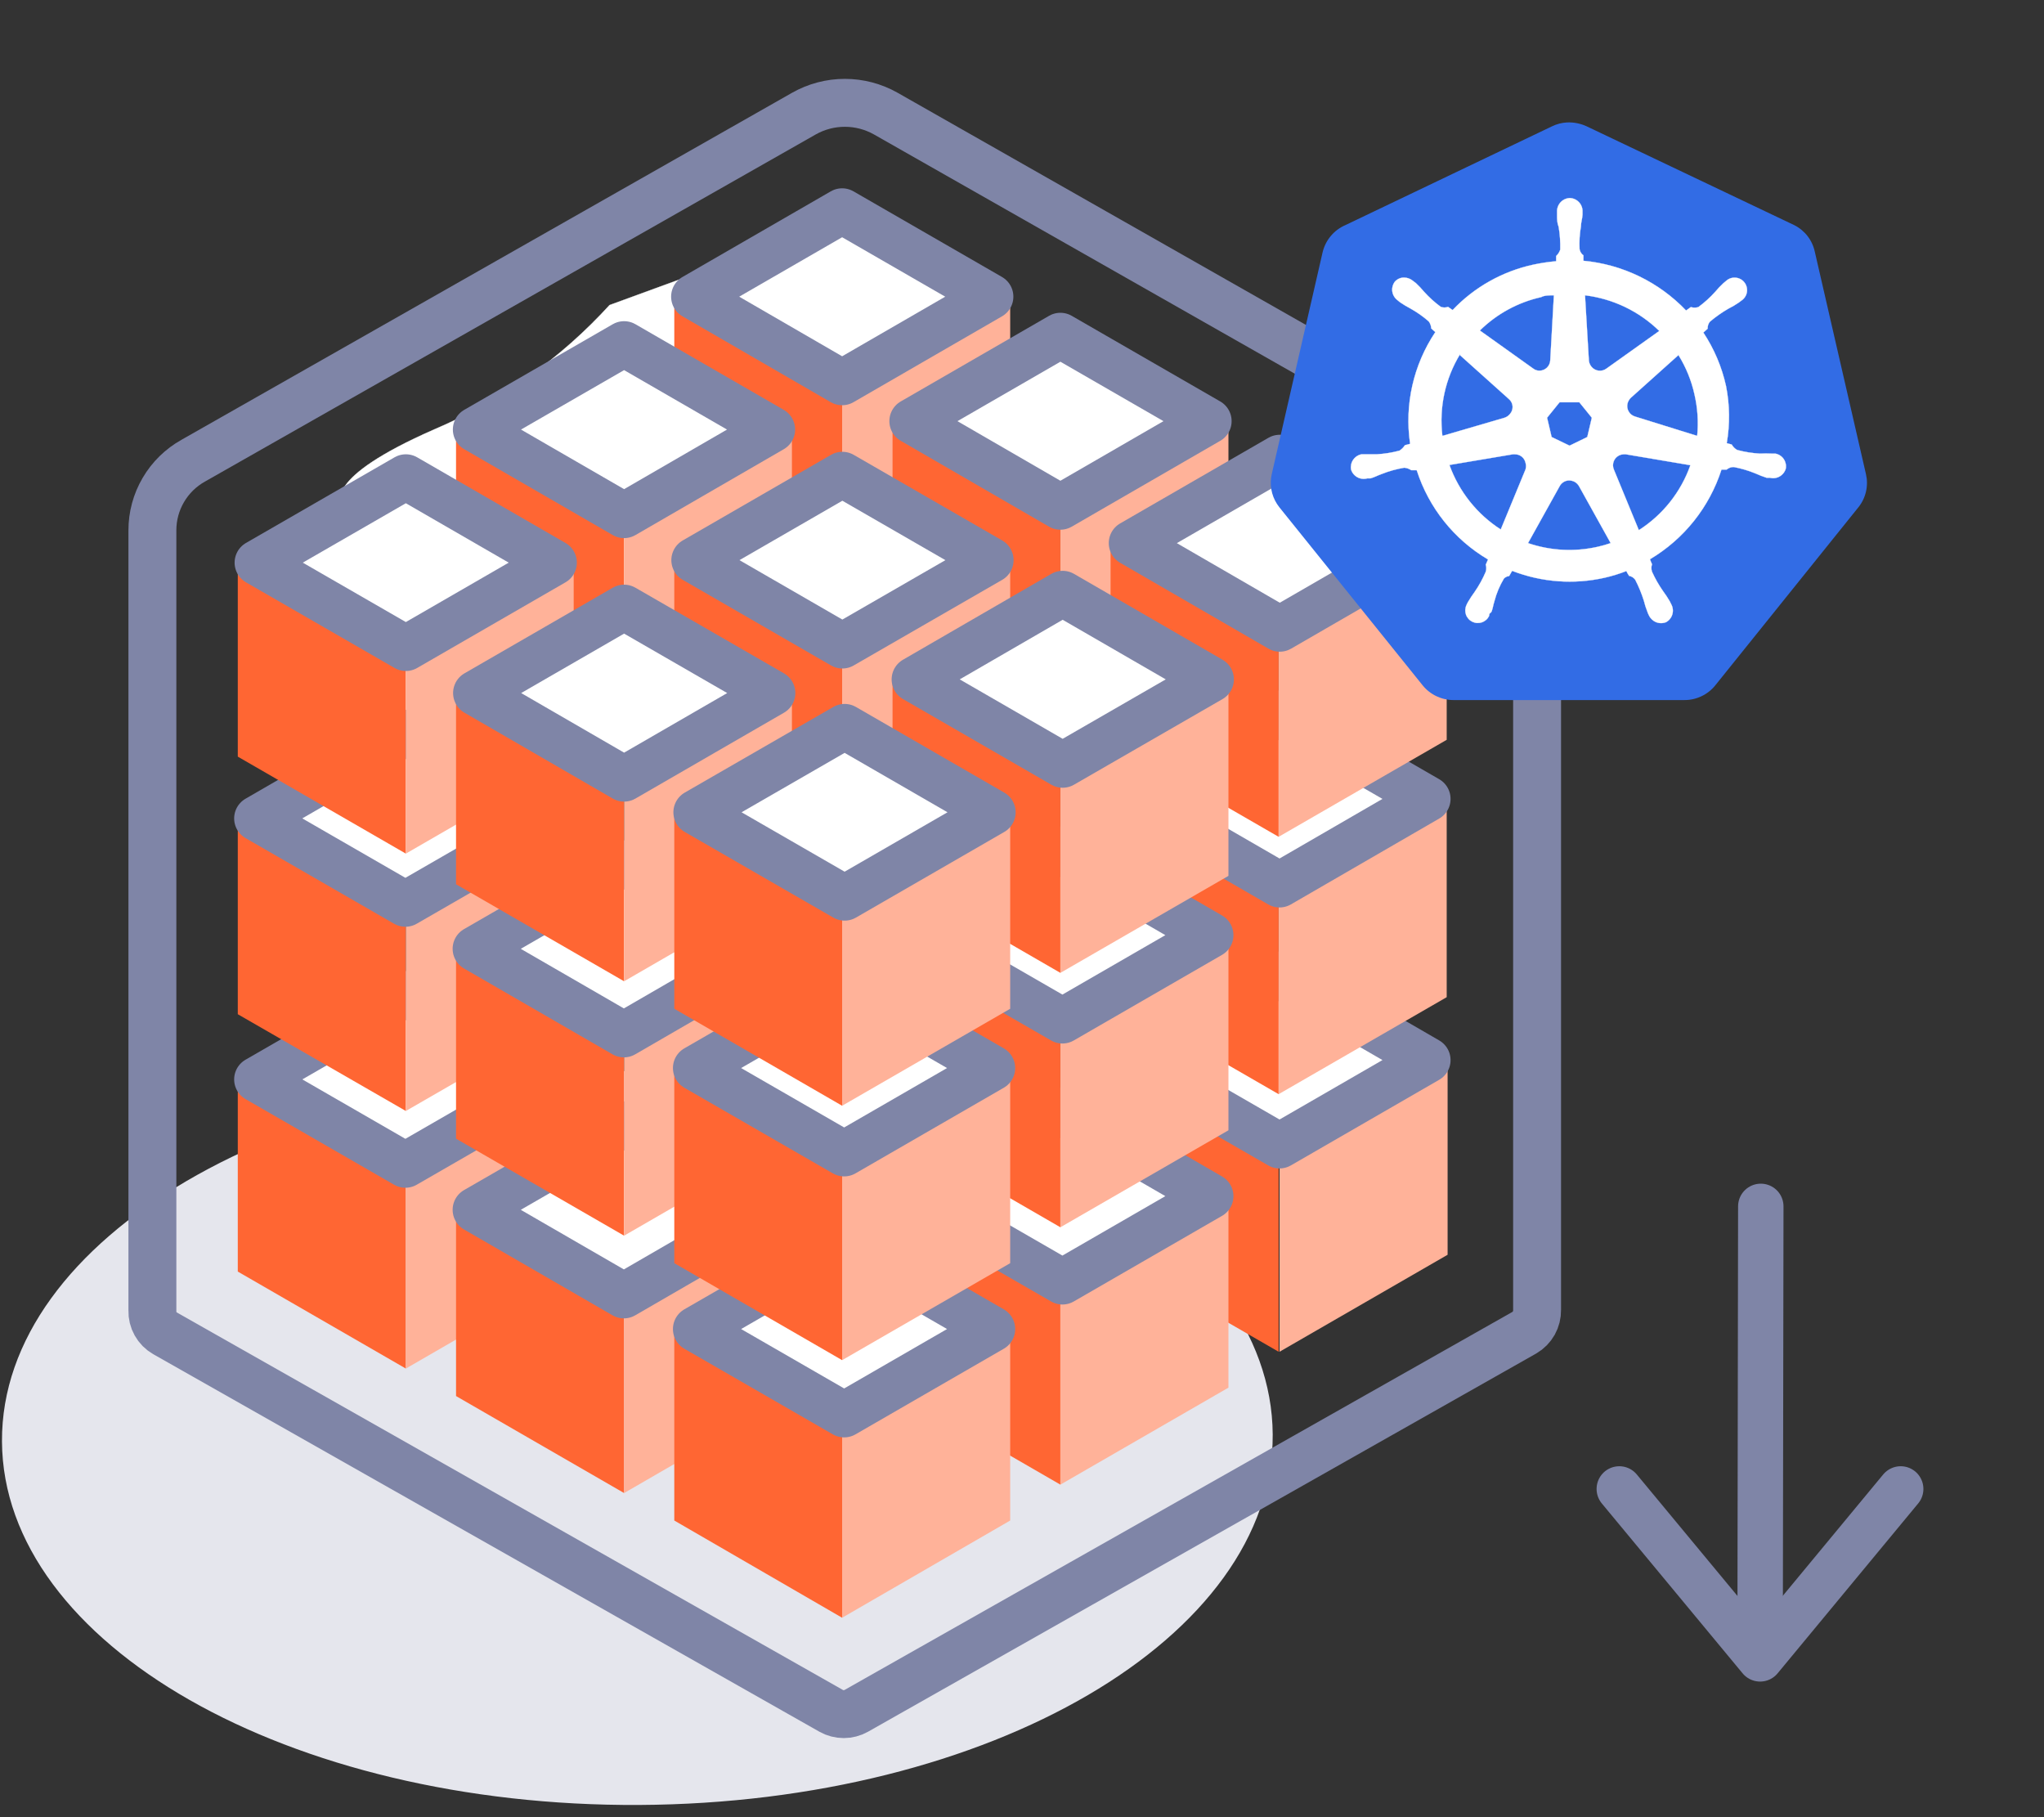 <svg width="90" height="80" viewBox="0 0 90 80" fill="none" xmlns="http://www.w3.org/2000/svg">
<rect x="0" y="0" width="90" height="80" fill="#333333" stroke="none"/>
<g clip-path="url(#clip0_922_702)">
<g style="mix-blend-mode:multiply">
<path d="M0.087 63.458C0.039 54.536 12.525 47.235 27.976 47.151C43.426 47.068 55.99 54.233 56.039 63.155C56.087 72.078 43.601 79.378 28.15 79.462C12.7 79.546 0.136 72.38 0.087 63.458Z" fill="#E5E6ED"/>
</g>
<path d="M13.85 32.9L15.07 22.15C15.07 22.15 14.13 21.09 19.13 18.9C22.062 17.651 24.692 15.785 26.84 13.43L31.3 11.8L37.79 20.53C37.79 20.53 31.3 29.45 30.69 30.06C30.08 30.67 24.4 34.12 23.59 34.12C22.78 34.12 13.85 32.9 13.85 32.9Z" fill="white" stroke="white" stroke-width="0.01"/>
<path d="M67.68 23.35C67.677 22.725 67.51 22.112 67.193 21.572C66.877 21.033 66.424 20.587 65.88 20.28L39 5C38.45 4.69 37.83 4.527 37.2 4.527C36.569 4.527 35.949 4.69 35.4 5L8.51 20.28C7.963 20.585 7.508 21.03 7.192 21.57C6.875 22.11 6.709 22.724 6.71 23.35C6.71 23.59 6.71 23.79 6.71 23.79V57.7C6.703 57.902 6.752 58.102 6.851 58.278C6.949 58.454 7.094 58.6 7.27 58.7L36.6 75.32C36.768 75.414 36.957 75.463 37.15 75.463C37.342 75.463 37.531 75.414 37.7 75.32L67.12 58.67C67.294 58.568 67.437 58.422 67.536 58.246C67.634 58.07 67.684 57.871 67.68 57.67V23.35Z" stroke="#7F85A7" stroke-width="2.11" stroke-miterlimit="10"/>
<path d="M56.3 59.51L48.9 55.24V46.7L56.3 50.97V59.51Z" fill="#FF6633"/>
<path d="M63.74 46.7V55.24L56.34 59.51V50.97" fill="#FFB299"/>
<path d="M46.69 65.36L39.3 61.09V52.55L46.69 56.82V65.36Z" fill="#FF6633"/>
<path d="M54.09 61.09L46.69 65.36V56.82L54.09 52.55V61.09Z" fill="#FFB299"/>
<path d="M17.87 60.25L10.47 55.98V47.44L17.87 51.71V60.25Z" fill="#FF6633"/>
<path d="M25.26 55.98L17.87 60.25V51.71L25.26 47.44V55.98Z" fill="#FFB299"/>
<path d="M27.48 65.73L20.08 61.46V52.92L27.48 57.19V65.73Z" fill="#FF6633"/>
<path d="M34.87 61.46L27.48 65.73V57.19L34.87 52.92V61.46Z" fill="#FFB299"/>
<path d="M37.08 71.22L29.69 66.94V58.4L37.08 62.67V71.22Z" fill="#FF6633"/>
<path d="M44.48 66.94L37.08 71.22V62.67L44.48 58.4V66.94Z" fill="#FFB299"/>
<path d="M17.85 51.29L11.31 47.52L17.85 43.75L24.39 47.52L17.85 51.29Z" fill="white" stroke="#7F85A7" stroke-width="2" stroke-linecap="round" stroke-linejoin="round"/>
<path d="M27.47 57.04L20.93 53.26L27.47 49.49L34 53.26L27.47 57.04Z" fill="white" stroke="#7F85A7" stroke-width="2" stroke-linecap="round" stroke-linejoin="round"/>
<path d="M56.34 50.44L49.8 46.67L56.34 42.89L62.87 46.67L56.34 50.44Z" fill="white" stroke="#7F85A7" stroke-width="2" stroke-linecap="round" stroke-linejoin="round"/>
<path d="M46.78 56.43L40.24 52.66L46.78 48.88L53.31 52.66L46.78 56.43Z" fill="white" stroke="#7F85A7" stroke-width="2" stroke-linecap="round" stroke-linejoin="round"/>
<path d="M37.17 62.28L30.63 58.51L37.17 54.74L43.7 58.51L37.17 62.28Z" fill="white" stroke="#7F85A7" stroke-width="2" stroke-linecap="round" stroke-linejoin="round"/>
<path d="M56.3 48.17L48.9 43.9V35.36L56.3 39.63V48.17Z" fill="#FF6633"/>
<path d="M63.7 43.9L56.3 48.17V39.63L63.7 35.36V43.9Z" fill="#FFB299"/>
<path d="M46.69 54.03L39.3 49.76V41.22L46.69 45.49V54.03Z" fill="#FF6633"/>
<path d="M54.09 49.76L46.69 54.03V45.49L54.09 41.22V49.76Z" fill="#FFB299"/>
<path d="M17.87 48.91L10.47 44.65V36.1L17.87 40.37V48.91Z" fill="#FF6633"/>
<path d="M25.26 44.65L17.87 48.91V40.37L25.26 36.1V44.65Z" fill="#FFB299"/>
<path d="M27.48 54.4L20.08 50.13V41.59L27.48 45.86V54.4Z" fill="#FF6633"/>
<path d="M34.87 50.13L27.48 54.4V45.86L34.87 41.59V50.13Z" fill="#FFB299"/>
<path d="M37.08 59.88L29.69 55.61V47.07L37.08 51.34V59.88Z" fill="#FF6633"/>
<path d="M44.48 55.61L37.08 59.88V51.34L44.48 47.07V55.61Z" fill="#FFB299"/>
<path d="M37.08 25.87L29.69 21.6V13.06L37.08 17.33V25.87Z" fill="#FF6633"/>
<path d="M17.85 39.8L11.31 36.03L17.85 32.25L24.39 36.03L17.85 39.8Z" fill="white" stroke="#7F85A7" stroke-width="2" stroke-linecap="round" stroke-linejoin="round"/>
<path d="M27.47 45.55L20.93 41.77L27.47 38L34 41.77L27.47 45.55Z" fill="white" stroke="#7F85A7" stroke-width="2" stroke-linecap="round" stroke-linejoin="round"/>
<path d="M56.34 38.95L49.8 35.17L56.34 31.4L62.87 35.17L56.34 38.95Z" fill="white" stroke="#7F85A7" stroke-width="2" stroke-linecap="round" stroke-linejoin="round"/>
<path d="M46.78 44.94L40.24 41.17L46.78 37.39L53.31 41.17L46.78 44.94Z" fill="white" stroke="#7F85A7" stroke-width="2" stroke-linecap="round" stroke-linejoin="round"/>
<path d="M37.17 50.79L30.63 47.02L37.17 43.25L43.7 47.02L37.17 50.79Z" fill="white" stroke="#7F85A7" stroke-width="2" stroke-linecap="round" stroke-linejoin="round"/>
<path d="M44.48 21.6L37.08 25.87V17.33L44.48 13.06V21.6Z" fill="#FFB299"/>
<path d="M37.08 16.84L30.55 13.06L37.08 9.29L43.62 13.06L37.08 16.84Z" fill="white" stroke="#7F85A7" stroke-width="2" stroke-linecap="round" stroke-linejoin="round"/>
<path d="M46.69 31.36L39.3 27.09V18.54L46.69 22.82V31.36Z" fill="#FF6633"/>
<path d="M54.09 27.09L46.69 31.36V22.82L54.09 18.54V27.09Z" fill="#FFB299"/>
<path d="M46.69 22.32L40.16 18.54L46.69 14.77L53.23 18.54L46.69 22.32Z" fill="white" stroke="#7F85A7" stroke-width="2" stroke-linecap="round" stroke-linejoin="round"/>
<path d="M56.3 36.84L48.9 32.57V24.03L56.3 28.3V36.84Z" fill="#FF6633"/>
<path d="M63.7 32.57L56.3 36.84V28.3L63.7 24.03V32.57Z" fill="#FFB299"/>
<path d="M27.48 31.73L20.08 27.46V18.91L27.48 23.19V31.73Z" fill="#FF6633"/>
<path d="M34.87 27.46L27.48 31.73V23.19L34.87 18.91V27.46Z" fill="#FFB299"/>
<path d="M27.48 22.69L20.94 18.91L27.48 15.14L34.01 18.91L27.48 22.69Z" fill="white" stroke="#7F85A7" stroke-width="2" stroke-linecap="round" stroke-linejoin="round"/>
<path d="M17.87 37.58L10.47 33.31V24.77L17.87 29.04V37.58Z" fill="#FF6633"/>
<path d="M25.26 33.31L17.87 37.58V29.04L25.26 24.77V33.31Z" fill="#FFB299"/>
<path d="M17.87 28.54L11.33 24.77L17.87 21L24.4 24.77L17.87 28.54Z" fill="white" stroke="#7F85A7" stroke-width="2" stroke-linecap="round" stroke-linejoin="round"/>
<path d="M37.08 37.35L29.69 33.08V24.53L37.08 28.8V37.35Z" fill="#FF6633"/>
<path d="M44.48 33.08L37.08 37.35V28.8L44.48 24.53V33.08Z" fill="#FFB299"/>
<path d="M46.69 42.83L39.3 38.56V30.02L46.69 34.29V42.83Z" fill="#FF6633"/>
<path d="M54.09 38.56L46.69 42.83V34.29L54.09 30.02V38.56Z" fill="#FFB299"/>
<path d="M27.48 43.2L20.08 38.93V30.39L27.48 34.66V43.2Z" fill="#FF6633"/>
<path d="M34.87 38.93L27.48 43.2V34.66L34.87 30.39V38.93Z" fill="#FFB299"/>
<path d="M37.08 48.68L29.69 44.41V35.87L37.08 40.14V48.68Z" fill="#FF6633"/>
<path d="M44.48 44.41L37.08 48.68V40.14L44.48 35.87V44.41Z" fill="#FFB299"/>
<path d="M37.09 28.43L30.56 24.66L37.09 20.89L43.63 24.66L37.09 28.43Z" fill="white" stroke="#7F85A7" stroke-width="2" stroke-linecap="round" stroke-linejoin="round"/>
<path d="M27.48 34.29L20.95 30.51L27.48 26.74L34.02 30.51L27.48 34.29Z" fill="white" stroke="#7F85A7" stroke-width="2" stroke-linecap="round" stroke-linejoin="round"/>
<path d="M56.35 27.69L49.82 23.91L56.35 20.14L62.89 23.91L56.35 27.69Z" fill="white" stroke="#7F85A7" stroke-width="2" stroke-linecap="round" stroke-linejoin="round"/>
<path d="M46.79 33.68L40.26 29.91L46.79 26.13L53.33 29.91L46.79 33.68Z" fill="white" stroke="#7F85A7" stroke-width="2" stroke-linecap="round" stroke-linejoin="round"/>
<path d="M37.19 39.53L30.65 35.76L37.19 31.99L43.72 35.76L37.19 39.53Z" fill="white" stroke="#7F85A7" stroke-width="2" stroke-linecap="round" stroke-linejoin="round"/>
<path d="M77.53 53.11L77.5 72.47" stroke="#7F85A7" stroke-width="2" stroke-linecap="round" stroke-linejoin="round"/>
<path d="M71.3 65.55L77.5 73.03L83.69 65.55" stroke="#7F85A7" stroke-width="2" stroke-linecap="round" stroke-linejoin="round"/>
<path d="M69 5.39C68.771 5.402 68.546 5.459 68.34 5.56L59.24 9.91C58.994 10.016 58.775 10.178 58.602 10.383C58.428 10.588 58.305 10.829 58.24 11.09L56 20.86C55.947 21.086 55.94 21.32 55.979 21.549C56.019 21.777 56.104 21.995 56.23 22.19L56.33 22.33L62.64 30.17C62.804 30.373 63.011 30.537 63.247 30.649C63.482 30.761 63.739 30.82 64 30.82H74.16C74.42 30.822 74.677 30.765 74.913 30.654C75.148 30.544 75.356 30.382 75.52 30.18L81.83 22.33C81.992 22.128 82.106 21.891 82.163 21.638C82.221 21.385 82.219 21.122 82.16 20.87L79.91 11.09C79.857 10.837 79.748 10.6 79.591 10.396C79.433 10.191 79.231 10.025 79 9.91L69.86 5.56C69.591 5.436 69.296 5.378 69 5.39Z" fill="#326CE5"/>
<path d="M69.11 8.72C69.034 8.724 68.959 8.743 68.891 8.775C68.822 8.808 68.76 8.854 68.709 8.911C68.658 8.968 68.618 9.034 68.593 9.106C68.567 9.178 68.556 9.254 68.56 9.33V9.47C68.56 9.66 68.56 9.81 68.63 9.99C68.686 10.32 68.709 10.655 68.7 10.99C68.664 11.097 68.603 11.193 68.52 11.27V11.5C68.184 11.53 67.85 11.58 67.52 11.65C66.159 11.943 64.919 12.64 63.96 13.65L63.76 13.51C63.657 13.548 63.544 13.548 63.44 13.51C63.171 13.313 62.923 13.088 62.7 12.84C62.588 12.706 62.468 12.579 62.34 12.46L62.22 12.37C62.114 12.279 61.98 12.226 61.84 12.22C61.759 12.216 61.678 12.232 61.603 12.265C61.529 12.298 61.462 12.347 61.41 12.41C61.366 12.472 61.334 12.542 61.316 12.616C61.298 12.69 61.295 12.767 61.307 12.842C61.319 12.917 61.346 12.989 61.386 13.054C61.426 13.119 61.478 13.175 61.54 13.22V13.22L61.65 13.31C61.795 13.409 61.945 13.499 62.1 13.58C62.389 13.741 62.661 13.932 62.91 14.15C62.977 14.24 63.016 14.348 63.02 14.46L63.2 14.62C62.232 16.065 61.836 17.819 62.09 19.54L61.86 19.6C61.799 19.697 61.717 19.779 61.62 19.84C61.293 19.928 60.958 19.981 60.62 20C60.44 20 60.28 20 60.09 20H59.95C59.801 20.029 59.669 20.116 59.583 20.241C59.497 20.366 59.464 20.52 59.49 20.67C59.534 20.815 59.633 20.937 59.766 21.009C59.898 21.082 60.054 21.101 60.2 21.06V21.06H60.34C60.52 21.01 60.66 20.93 60.83 20.87C61.153 20.741 61.488 20.648 61.83 20.59C61.941 20.599 62.048 20.637 62.14 20.7H62.38C62.909 22.351 64.027 23.75 65.52 24.63L65.42 24.86C65.453 24.961 65.453 25.069 65.42 25.17C65.288 25.483 65.123 25.781 64.93 26.06C64.826 26.201 64.729 26.348 64.64 26.5C64.613 26.545 64.59 26.591 64.57 26.64C64.539 26.706 64.522 26.777 64.518 26.849C64.515 26.922 64.526 26.994 64.55 27.062C64.575 27.131 64.613 27.193 64.662 27.247C64.711 27.301 64.77 27.344 64.835 27.375C64.901 27.406 64.972 27.424 65.044 27.427C65.117 27.43 65.189 27.419 65.258 27.395C65.326 27.37 65.389 27.332 65.442 27.284C65.496 27.235 65.539 27.176 65.57 27.11V27.11C65.57 27.06 65.57 27.01 65.64 26.97C65.71 26.93 65.74 26.64 65.8 26.47C65.891 26.118 66.032 25.781 66.22 25.47C66.281 25.407 66.363 25.367 66.45 25.36L66.58 25.13C67.883 25.636 69.308 25.741 70.67 25.43C70.99 25.356 71.304 25.259 71.61 25.14C71.645 25.213 71.685 25.283 71.73 25.35C71.839 25.37 71.935 25.431 72 25.52C72.153 25.815 72.28 26.123 72.38 26.44C72.421 26.61 72.475 26.777 72.54 26.94C72.556 26.988 72.576 27.035 72.6 27.08C72.662 27.22 72.776 27.331 72.918 27.389C73.059 27.447 73.218 27.447 73.36 27.39C73.493 27.316 73.592 27.193 73.635 27.047C73.678 26.901 73.662 26.744 73.59 26.61L73.52 26.47C73.432 26.318 73.335 26.171 73.23 26.03C73.04 25.759 72.876 25.471 72.74 25.17C72.703 25.063 72.703 24.947 72.74 24.84C72.706 24.769 72.676 24.695 72.65 24.62C74.147 23.732 75.268 22.327 75.8 20.67H76.03C76.117 20.596 76.227 20.557 76.34 20.56C76.666 20.621 76.984 20.715 77.29 20.84C77.45 20.913 77.613 20.976 77.78 21.03H77.92C78.067 21.07 78.225 21.051 78.357 20.976C78.49 20.901 78.588 20.777 78.63 20.63C78.656 20.482 78.623 20.329 78.537 20.205C78.45 20.081 78.319 19.997 78.17 19.97H78.01C77.837 19.961 77.663 19.961 77.49 19.97C77.152 19.951 76.817 19.898 76.49 19.81C76.389 19.754 76.306 19.671 76.25 19.57L76.03 19.51C76.174 18.679 76.164 17.828 76 17C75.815 16.159 75.476 15.358 75 14.64L75.19 14.47C75.183 14.358 75.219 14.247 75.29 14.16C75.543 13.947 75.814 13.756 76.1 13.59C76.26 13.511 76.414 13.421 76.56 13.32L76.68 13.23C76.743 13.188 76.797 13.133 76.838 13.069C76.879 13.005 76.907 12.933 76.919 12.858C76.93 12.783 76.927 12.707 76.907 12.633C76.888 12.559 76.854 12.491 76.807 12.431C76.76 12.371 76.701 12.322 76.634 12.287C76.567 12.251 76.493 12.23 76.417 12.224C76.341 12.218 76.265 12.228 76.193 12.253C76.122 12.278 76.056 12.318 76 12.37L75.88 12.47C75.752 12.589 75.632 12.716 75.52 12.85C75.297 13.098 75.049 13.323 74.78 13.52C74.673 13.553 74.558 13.553 74.45 13.52L74.24 13.67C73.047 12.419 71.442 11.641 69.72 11.48C69.72 11.41 69.72 11.28 69.72 11.24C69.675 11.209 69.637 11.169 69.608 11.122C69.579 11.076 69.559 11.024 69.55 10.97C69.532 10.636 69.552 10.3 69.61 9.97C69.61 9.79 69.67 9.64 69.68 9.45V9.33C69.689 9.178 69.636 9.028 69.535 8.914C69.434 8.8 69.292 8.73 69.14 8.72H69.11ZM68.42 13L68.26 15.86C68.255 15.984 68.202 16.101 68.113 16.187C68.023 16.272 67.904 16.32 67.78 16.32C67.678 16.319 67.58 16.284 67.5 16.22V16.22L65.16 14.55C65.905 13.817 66.84 13.307 67.86 13.08C68 13 68.23 13 68.42 13ZM69.79 13C71.023 13.15 72.172 13.702 73.06 14.57L70.73 16.23C70.63 16.303 70.505 16.335 70.382 16.318C70.259 16.301 70.147 16.238 70.07 16.14C70.007 16.063 69.969 15.969 69.96 15.87L69.79 13ZM64.29 15.64L66.43 17.56C66.478 17.599 66.519 17.647 66.548 17.701C66.577 17.756 66.595 17.816 66.601 17.877C66.606 17.939 66.599 18.001 66.58 18.06C66.561 18.119 66.531 18.173 66.49 18.22C66.429 18.299 66.345 18.358 66.25 18.39V18.39L63.51 19.19C63.358 17.936 63.633 16.668 64.29 15.59V15.64ZM73.91 15.64C74.238 16.17 74.475 16.752 74.61 17.36C74.749 17.959 74.79 18.578 74.73 19.19L72 18.34C71.881 18.307 71.779 18.229 71.716 18.123C71.653 18.017 71.633 17.89 71.66 17.77C71.684 17.671 71.736 17.58 71.81 17.51V17.51L73.94 15.6L73.91 15.64ZM68.67 17.71H69.54L70.09 18.39L69.89 19.24L69.11 19.62L68.32 19.24L68.12 18.39L68.67 17.71ZM71.48 20H71.59L74.43 20.48C74.014 21.66 73.215 22.666 72.16 23.34L71.06 20.67C71.012 20.557 71.009 20.43 71.052 20.314C71.094 20.199 71.18 20.104 71.29 20.05C71.349 20.02 71.414 20.003 71.48 20V20ZM66.71 20C66.818 20 66.922 20.036 67.006 20.104C67.089 20.171 67.147 20.265 67.17 20.37C67.201 20.468 67.201 20.572 67.17 20.67V20.67L66.08 23.31C65.035 22.638 64.241 21.64 63.82 20.47L66.61 20H66.71V20ZM69.09 21.15C69.166 21.152 69.241 21.169 69.31 21.2C69.404 21.245 69.481 21.319 69.53 21.41L70.92 23.91C70.737 23.974 70.55 24.027 70.36 24.07C69.339 24.304 68.272 24.249 67.28 23.91L68.67 21.41C68.71 21.333 68.77 21.268 68.844 21.222C68.918 21.176 69.003 21.151 69.09 21.15Z" fill="white" stroke="white" stroke-width="0.01"/>
</g>
<defs>
<clipPath id="clip0_922_702">
<rect width="90" height="80" fill="white"/>
</clipPath>
</defs>
</svg>
